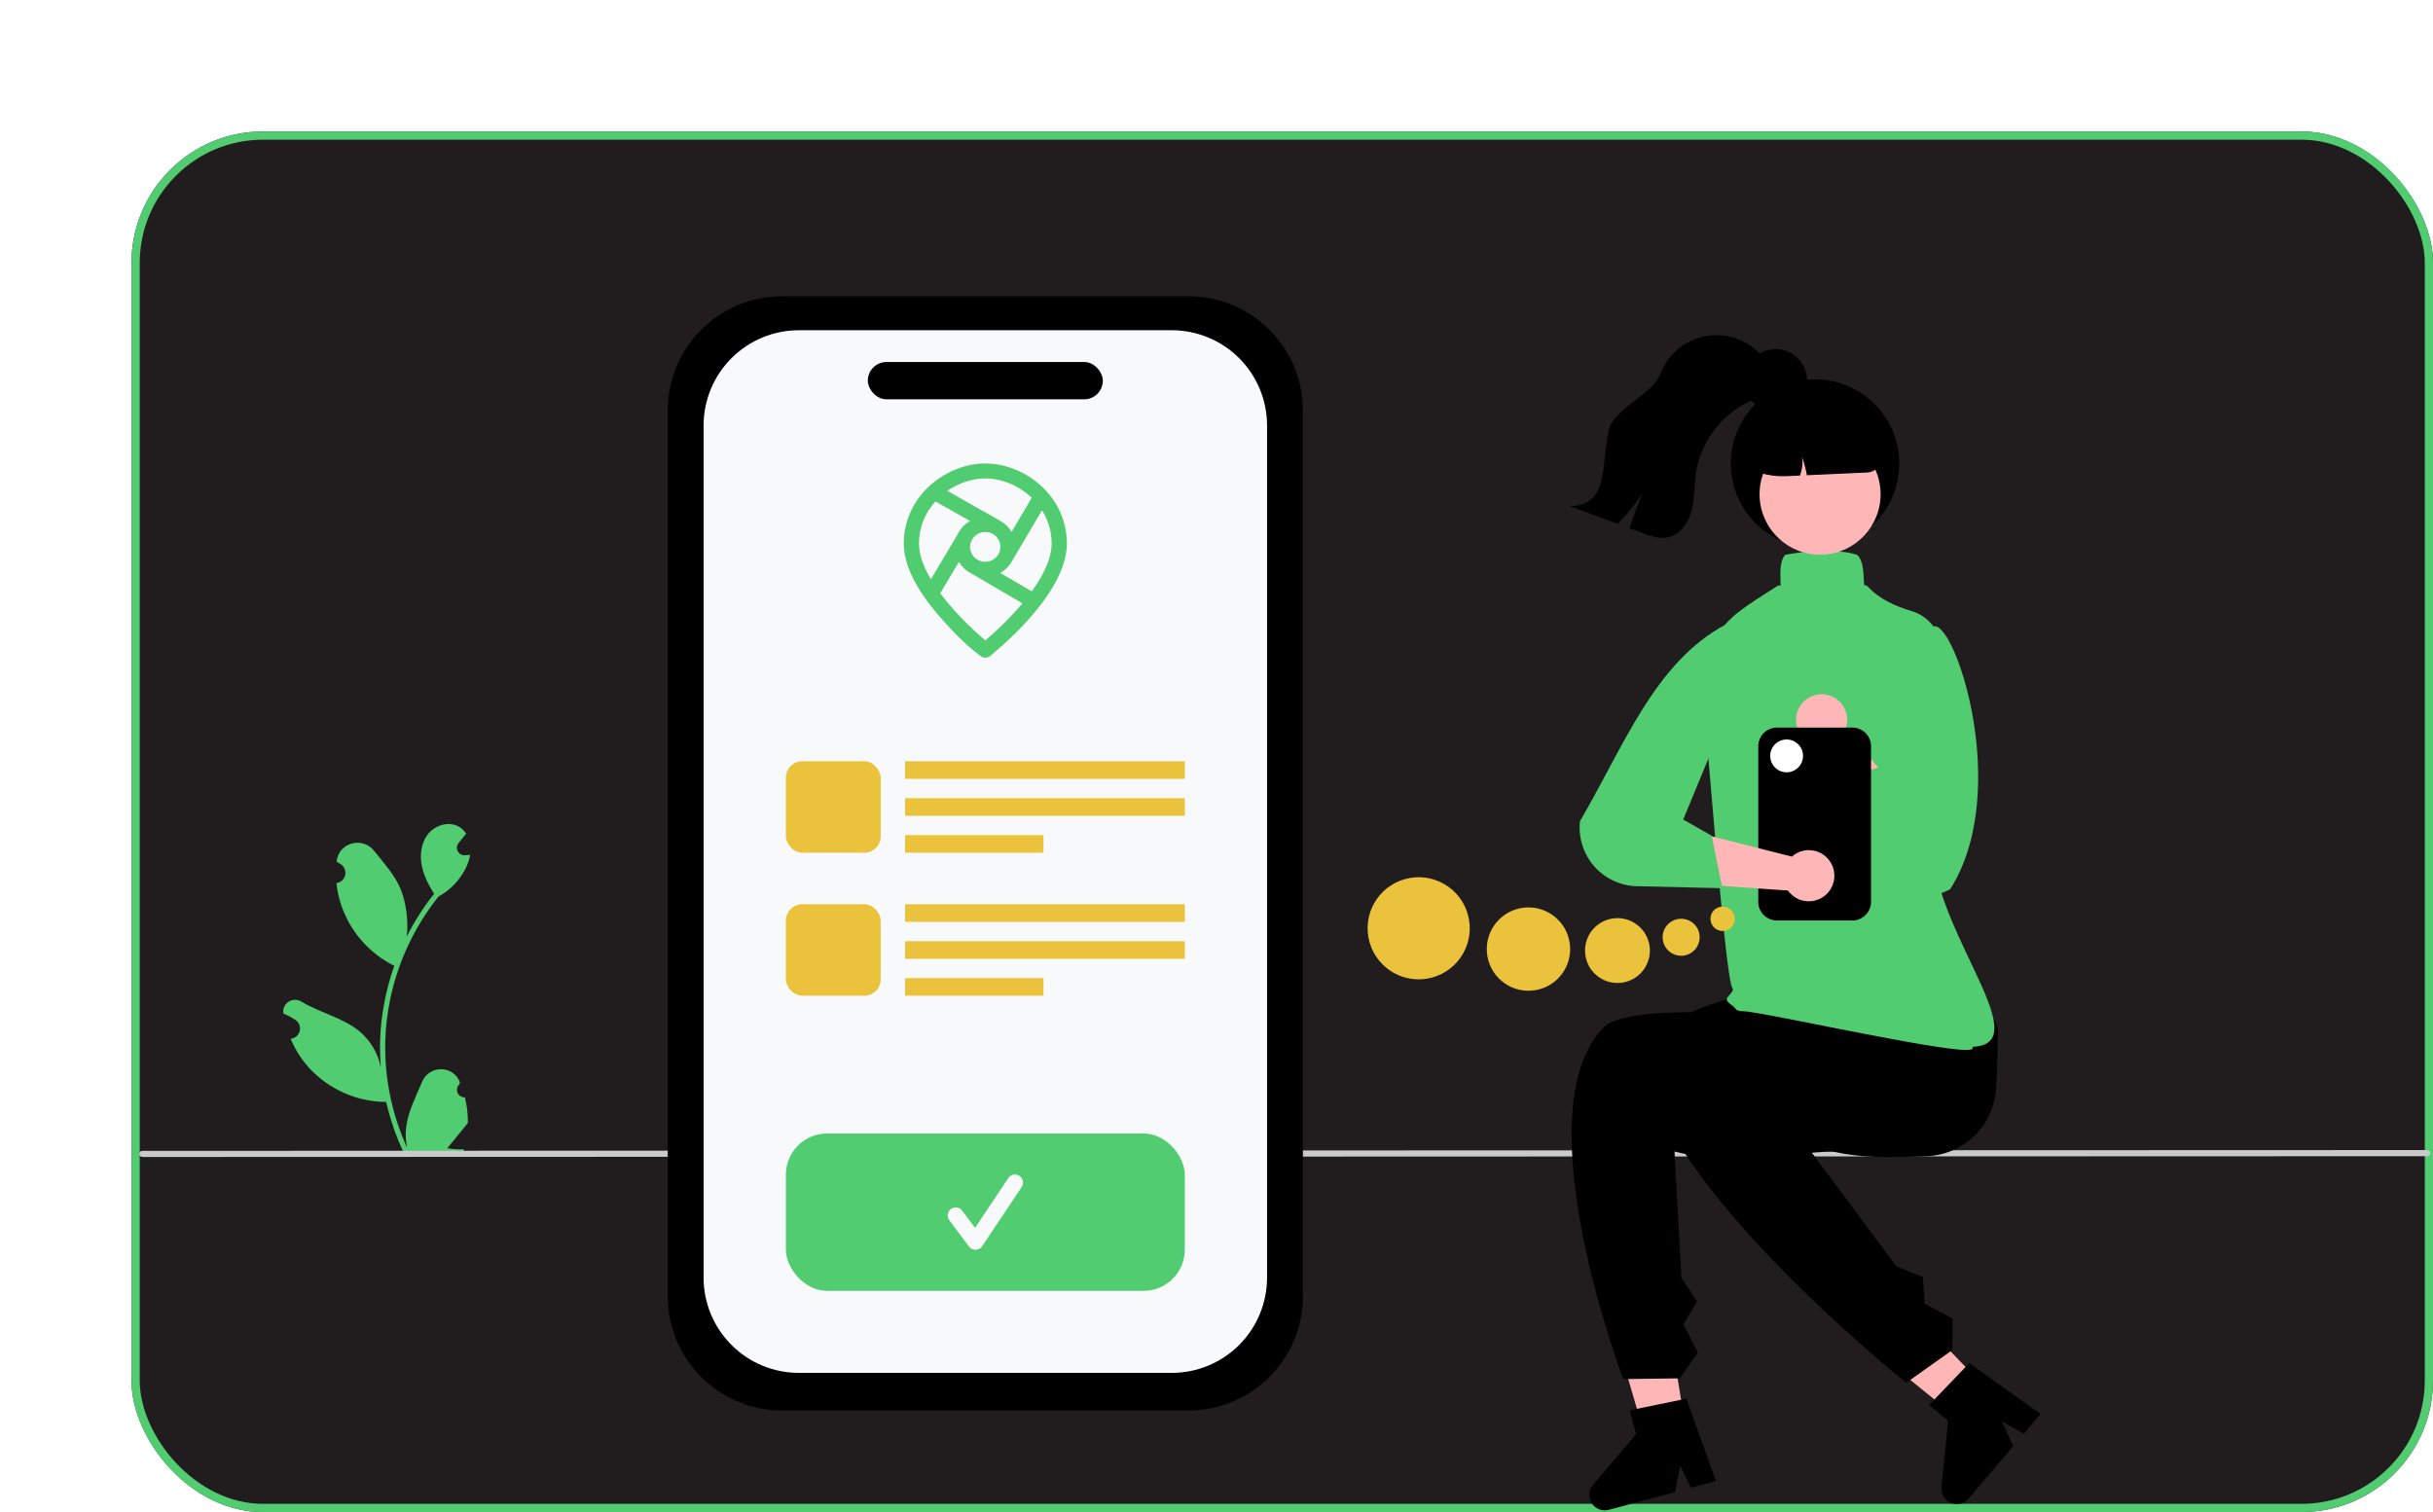 <svg width="296" height="184" viewBox="0 0 296 184" fill="none" xmlns="http://www.w3.org/2000/svg">
<g filter="url(#filter0_d_2796_31074)">
<rect width="280" height="168" rx="16" fill="#211C1E"/>
<rect x="0.5" y="0.5" width="279" height="167" rx="15.5" stroke="#51CC70"/>
<path d="M40.562 117.542C40.373 117.551 40.185 117.501 40.025 117.4C39.865 117.298 39.74 117.15 39.667 116.975C39.593 116.8 39.576 116.607 39.616 116.422C39.657 116.237 39.753 116.068 39.892 115.94C39.915 115.847 39.932 115.781 39.955 115.688C39.947 115.668 39.939 115.648 39.93 115.627C39.079 113.598 36.195 113.612 35.351 115.644C34.602 117.448 33.648 119.255 33.413 121.163C33.31 122.006 33.354 122.86 33.542 123.688C31.783 119.851 30.87 115.68 30.864 111.459C30.864 110.4 30.922 109.341 31.04 108.289C31.138 107.426 31.273 106.569 31.445 105.718C32.388 101.102 34.413 96.776 37.352 93.094C38.775 92.318 39.926 91.124 40.649 89.674C40.911 89.152 41.096 88.596 41.199 88.021C41.038 88.042 40.875 88.055 40.715 88.066C40.665 88.069 40.612 88.071 40.562 88.074L40.543 88.075C40.367 88.083 40.192 88.039 40.04 87.95C39.887 87.861 39.764 87.73 39.684 87.572C39.605 87.414 39.573 87.237 39.592 87.062C39.611 86.886 39.68 86.72 39.791 86.583C39.86 86.497 39.93 86.412 39.999 86.327C40.104 86.195 40.212 86.066 40.318 85.935C40.33 85.922 40.341 85.909 40.352 85.895C40.473 85.745 40.594 85.598 40.715 85.448C40.494 85.105 40.197 84.818 39.846 84.609C38.634 83.898 36.96 84.39 36.084 85.488C35.205 86.585 35.039 88.124 35.345 89.495C35.605 90.668 36.173 91.744 36.813 92.768C36.747 92.852 36.679 92.933 36.613 93.018C35.41 94.564 34.362 96.224 33.484 97.975C33.733 96.033 33.365 93.694 32.74 92.186C32.028 90.468 30.693 89.022 29.517 87.536C28.106 85.752 25.21 86.531 24.962 88.792C24.959 88.814 24.957 88.836 24.954 88.858C25.129 88.957 25.3 89.061 25.467 89.172C25.677 89.312 25.84 89.513 25.934 89.747C26.028 89.981 26.049 90.239 25.995 90.486C25.94 90.732 25.812 90.957 25.628 91.129C25.444 91.302 25.211 91.415 24.962 91.454L24.936 91.457C24.998 92.087 25.108 92.71 25.265 93.323C25.719 95.033 26.522 96.631 27.622 98.016C28.723 99.402 30.098 100.545 31.661 101.374C31.764 101.427 31.864 101.479 31.966 101.529C31.084 104.031 30.53 106.636 30.319 109.281C30.2 110.841 30.207 112.408 30.34 113.966C30.338 113.948 30.335 113.93 30.332 113.911C29.996 112.178 29.071 110.614 27.715 109.483C25.7 107.828 22.854 107.219 20.68 105.888C19.634 105.248 18.293 106.076 18.476 107.289C18.479 107.308 18.482 107.327 18.485 107.347C18.809 107.479 19.124 107.631 19.429 107.802C19.604 107.9 19.775 108.005 19.942 108.115C20.152 108.256 20.315 108.456 20.409 108.691C20.503 108.925 20.524 109.183 20.47 109.429C20.415 109.676 20.287 109.9 20.103 110.073C19.918 110.246 19.686 110.359 19.436 110.397L19.411 110.401C19.392 110.404 19.377 110.407 19.358 110.409C19.912 111.731 20.689 112.948 21.655 114.006C22.849 115.287 24.292 116.311 25.895 117.014C27.499 117.718 29.229 118.086 30.98 118.097H30.982C31.458 120.163 32.146 122.173 33.037 124.096H40.378C40.404 124.015 40.428 123.93 40.452 123.849C39.772 123.892 39.09 123.851 38.42 123.728C38.965 123.06 39.51 122.386 40.054 121.718C40.066 121.705 40.078 121.692 40.089 121.678C40.365 121.336 40.644 120.997 40.92 120.655L40.92 120.654C40.935 119.606 40.815 118.56 40.562 117.542L40.562 117.542Z" fill="#51CC70"/>
<path d="M279.293 124.696L1.315 124.793C1.216 124.793 1.121 124.754 1.051 124.683C0.981 124.613 0.941 124.518 0.941 124.419C0.941 124.32 0.981 124.225 1.051 124.155C1.121 124.085 1.216 124.046 1.315 124.046L279.293 123.949C279.392 123.949 279.487 123.989 279.557 124.059C279.627 124.129 279.666 124.224 279.666 124.323C279.666 124.422 279.627 124.517 279.557 124.587C279.487 124.657 279.392 124.696 279.293 124.696Z" fill="#CACACA"/>
<path d="M218.459 124.693C209.464 125.073 204.378 124.796 197.821 119.105C193.357 118.986 189.808 115.758 189.91 111.908C190.013 108.059 193.728 105.023 198.192 105.142L214.401 105.91C218.865 106.029 227.168 105.755 227.065 109.604C227.015 111.494 227.014 113.945 226.839 116.513C226.694 118.669 225.759 120.696 224.213 122.205C222.667 123.715 220.618 124.601 218.459 124.693Z" fill="black"/>
<path d="M189.566 160.728L184.922 161.486L179.785 143.934L186.639 142.814L189.566 160.728Z" fill="#FFB6B6"/>
<path d="M187.724 124.128C196.382 126.257 202.776 123.859 208.042 124.17C211.036 119.119 220.591 112.703 215.378 110.002C212.474 108.498 182.958 105.031 179.083 109.033C169.12 119.322 181.49 151.817 181.49 151.817L188.371 151.728L190.569 148.591L188.799 145.171L190.473 142.375L188.557 139.495L187.724 124.128Z" fill="black"/>
<path d="M192.762 164.234L189.719 165.049L188.407 162.322L187.785 165.567L179.715 167.728C179.328 167.831 178.919 167.808 178.546 167.663C178.173 167.517 177.856 167.256 177.642 166.917C177.428 166.579 177.328 166.181 177.356 165.781C177.384 165.382 177.54 165.002 177.799 164.697L183.052 158.521L182.274 155.617L189.161 154.206L192.762 164.234Z" fill="black"/>
<path d="M227.625 155.007L224.236 158.271L210.031 146.752L215.034 141.934L227.625 155.007Z" fill="#FFB6B6"/>
<path d="M200.303 118.713C208.241 121.771 215.183 118.371 222.041 114.429C221.632 108.572 221.404 100.126 215.579 100.869C212.336 101.282 185.526 105.712 184.613 111.207C182.266 125.336 215.914 152.269 215.914 152.269L221.524 148.284L221.549 144.453L218.148 142.647L217.937 139.394L214.723 138.115L200.303 118.713Z" fill="black"/>
<path d="M232.248 156.076L230.208 158.476L227.578 156.978L228.911 160.001L223.501 166.366C223.241 166.672 222.891 166.886 222.502 166.978C222.112 167.07 221.703 167.035 221.334 166.878C220.966 166.721 220.657 166.451 220.453 166.106C220.25 165.762 220.161 165.361 220.201 164.962L221.011 156.895L218.721 154.948L223.584 149.873L232.248 156.076Z" fill="black"/>
<path d="M196.118 107.06C195.559 107.06 195.241 106.95 195.118 106.715C194.938 106.37 193.786 105.919 194.148 105.397C194.401 105.033 195.011 104.546 194.776 104.265C193.871 103.185 191.611 72.183 191.079 67.953C190.948 66.644 191.125 65.323 191.597 64.094C193.089 59.868 195.125 58.569 199.181 55.981C199.511 55.771 199.854 55.552 200.21 55.323C200.671 55.027 200.646 55.719 200.618 54.678C200.588 53.522 200.557 52.326 201.123 51.579L201.16 51.53L201.22 51.516C202.59 51.199 207.199 50.611 209.928 51.52L209.966 51.533L209.994 51.561C210.642 52.21 210.701 53.465 210.759 54.68C210.805 55.677 210.85 54.944 211.216 55.353C212.619 56.916 214.731 57.819 216.493 58.331C217.598 58.648 218.565 59.325 219.242 60.254C219.918 61.183 220.265 62.311 220.228 63.46C220.037 69.246 220.188 78.394 219.2 84.842C217.556 95.572 232.562 111.068 223.967 111.387C223.989 111.421 224.001 111.46 224.002 111.5C224.004 111.54 223.994 111.58 223.974 111.615C223.361 112.761 198.225 107.06 196.118 107.06Z" fill="#51CC70"/>
<path d="M204.817 50.655C210.476 50.655 215.062 46.068 215.062 40.41C215.062 34.752 210.476 30.165 204.817 30.165C199.159 30.165 194.572 34.752 194.572 40.41C194.572 46.068 199.159 50.655 204.817 50.655Z" fill="black"/>
<path d="M205.64 51.5C209.705 51.385 212.906 47.997 212.791 43.932C212.676 39.867 209.288 36.666 205.223 36.781C201.158 36.896 197.957 40.285 198.072 44.349C198.187 48.414 201.575 51.615 205.64 51.5Z" fill="#FFB6B6"/>
<path d="M205.503 32.912L202.518 32.997C200.637 33.051 198.855 33.85 197.562 35.218C196.27 36.585 195.573 38.41 195.624 40.291L195.626 40.357L195.68 40.391C197.302 41.464 199.217 42.009 201.161 41.95L201.329 41.946L202.978 41.871C203.256 41.157 203.348 40.384 203.248 39.624C203.497 40.344 203.691 41.082 203.83 41.831L211.229 41.495C211.66 41.473 212.065 41.285 212.358 40.969C212.651 40.653 212.81 40.235 212.799 39.804C212.744 37.923 211.944 36.141 210.576 34.849C209.208 33.557 207.384 32.86 205.503 32.912Z" fill="black"/>
<path d="M199.597 31.202C198.923 32.032 197.841 32.379 196.869 32.828C195.155 33.639 193.664 34.856 192.525 36.374C191.387 37.891 190.637 39.664 190.338 41.537C190.109 43.062 190.189 44.633 189.802 46.124C189.416 47.616 188.4 49.098 186.889 49.397C185.867 49.602 184.826 49.234 183.849 48.87C183.312 48.672 182.775 48.472 182.237 48.272C182.752 46.866 183.266 45.46 183.779 44.053C182.928 45.391 181.93 46.629 180.802 47.743C178.876 47.029 176.949 46.315 175.02 45.602C179.713 45.486 178.783 40.953 179.704 36.353C180.21 33.825 185.076 31.985 185.971 29.567C186.455 28.257 187.305 27.112 188.419 26.268C189.533 25.425 190.866 24.919 192.259 24.809C193.652 24.7 195.047 24.991 196.28 25.65C197.512 26.309 198.53 27.307 199.213 28.526C200.187 28.882 200.258 30.381 199.597 31.202Z" fill="black"/>
<path d="M200.028 34.112C202.135 34.112 203.843 32.404 203.843 30.297C203.843 28.19 202.135 26.482 200.028 26.482C197.921 26.482 196.213 28.19 196.213 30.297C196.213 32.404 197.921 34.112 200.028 34.112Z" fill="black"/>
<path d="M208.554 72.629L216.811 82.648L213.401 88.051C213.401 88.051 205.099 75.072 204.912 74.623C204.298 74.48 203.742 74.154 203.317 73.688C202.893 73.222 202.62 72.638 202.535 72.013C202.449 71.389 202.555 70.753 202.839 70.19C203.123 69.627 203.571 69.164 204.124 68.861C204.677 68.558 205.309 68.43 205.936 68.495C206.563 68.559 207.156 68.812 207.636 69.22C208.116 69.629 208.461 70.173 208.625 70.782C208.789 71.391 208.764 72.035 208.554 72.629Z" fill="#FFB6B6"/>
<path d="M219.148 60.268C221.64 58.891 228.909 80.129 221.26 92.209C220.388 92.682 219.426 92.967 218.436 93.047C217.447 93.127 216.452 92.999 215.514 92.672C214.577 92.346 213.718 91.827 212.993 91.149C212.267 90.472 211.691 89.65 211.301 88.737L207.342 79.046L213.686 77.024L216.716 80.501L216.294 73.584L219.9 63.753L219.148 60.268Z" fill="#51CC70"/>
<path d="M209.357 96.017H200.187C199.584 96.016 199.006 95.776 198.579 95.35C198.153 94.924 197.913 94.345 197.912 93.742V74.811C197.913 74.208 198.153 73.63 198.579 73.203C199.006 72.777 199.584 72.537 200.187 72.536H209.357C209.96 72.537 210.538 72.777 210.964 73.203C211.391 73.63 211.631 74.208 211.631 74.811V93.742C211.631 94.345 211.391 94.924 210.964 95.35C210.538 95.776 209.96 96.016 209.357 96.017Z" fill="black"/>
<path d="M201.36 77.981C202.463 77.981 203.357 77.087 203.357 75.984C203.357 74.881 202.463 73.987 201.36 73.987C200.257 73.987 199.363 74.881 199.363 75.984C199.363 77.087 200.257 77.981 201.36 77.981Z" fill="white"/>
<path d="M201.993 88.238L189.896 85.17L188.016 91.395C188.016 91.395 201.031 92.358 201.517 92.363C201.881 92.878 202.392 93.27 202.984 93.488C203.575 93.706 204.219 93.739 204.83 93.583C205.441 93.427 205.99 93.089 206.404 92.614C206.819 92.139 207.08 91.55 207.152 90.924C207.224 90.297 207.105 89.664 206.809 89.107C206.514 88.55 206.056 88.096 205.497 87.805C204.938 87.514 204.304 87.4 203.678 87.477C203.052 87.554 202.465 87.82 201.993 88.238Z" fill="#FFB6B6"/>
<path d="M193.921 60.011C185.295 64.621 181.515 74.896 176.223 83.926C176.114 84.913 176.212 85.911 176.51 86.858C176.809 87.805 177.302 88.678 177.957 89.424C178.613 90.169 179.417 90.769 180.317 91.186C181.218 91.603 182.196 91.828 183.189 91.845L193.541 92.084L192.244 85.696L188.781 83.729L192.874 73.827L193.921 60.011Z" fill="#51CC70"/>
<path d="M128.592 20.052H79.158C71.469 20.052 65.236 26.285 65.236 33.974V141.719C65.236 149.407 71.469 155.64 79.158 155.64H128.592C136.281 155.64 142.513 149.407 142.513 141.719V33.974C142.513 26.285 136.281 20.052 128.592 20.052Z" fill="black"/>
<path d="M138.152 35.771V139.481C138.148 142.552 136.926 145.497 134.755 147.669C132.583 149.84 129.638 151.062 126.567 151.065H81.182C78.111 151.062 75.166 149.84 72.995 147.669C70.823 145.497 69.601 142.552 69.598 139.481V35.771C69.601 32.7 70.823 29.755 72.995 27.583C75.166 25.412 78.111 24.19 81.182 24.186C99.391 24.186 114.022 24.186 126.567 24.186C129.638 24.19 132.583 25.412 134.755 27.583C136.926 29.755 138.148 32.7 138.152 35.771Z" fill="#F8F9FA"/>
<rect x="89.58" y="28.052" width="28.591" height="4.543" rx="2.272" fill="black"/>
<path fill-rule="evenodd" clip-rule="evenodd" d="M98.681 59.448C100.071 60.996 101.597 62.591 103.295 63.83L103.295 63.83C103.634 64.096 104.115 64.096 104.454 63.83C106.101 62.486 107.651 61.026 109.068 59.448C110.218 58.166 111.388 56.675 112.275 55.105C113.157 53.544 113.798 51.838 113.798 50.147C113.798 44.357 108.668 40.401 103.874 40.401C99.081 40.401 93.951 44.357 93.951 50.147C93.951 51.838 94.591 53.544 95.473 55.105C96.36 56.675 97.531 58.166 98.681 59.448ZM97.804 45.014C96.593 46.359 95.805 48.121 95.805 50.147C95.805 51.406 96.289 52.797 97.094 54.221C97.146 54.313 97.2 54.405 97.254 54.497L100.491 49.047C100.541 48.94 100.596 48.834 100.657 48.73C100.994 48.156 101.466 47.707 102.011 47.398L97.804 45.014ZM99.254 43.734C100.636 42.769 102.278 42.222 103.874 42.222C105.889 42.222 107.974 43.093 109.521 44.576L107.074 48.727C106.76 48.192 106.302 47.728 105.719 47.398C105.702 47.388 105.684 47.378 105.667 47.369C105.657 47.363 105.647 47.357 105.637 47.351L99.254 43.734ZM110.767 46.096L107.166 52.205C107.137 52.26 107.107 52.314 107.075 52.369C107.042 52.425 107.007 52.481 106.971 52.535L106.926 52.611C106.884 52.683 106.833 52.747 106.776 52.802C106.472 53.183 106.1 53.491 105.688 53.719L109.527 55.966C109.939 55.396 110.321 54.811 110.654 54.221C111.459 52.797 111.944 51.406 111.944 50.147C111.944 48.627 111.5 47.255 110.767 46.096ZM108.391 57.42C108.156 57.702 107.917 57.976 107.677 58.243C106.581 59.465 105.482 60.509 104.656 61.249C104.353 61.52 104.088 61.749 103.874 61.931C103.66 61.749 103.396 61.52 103.093 61.249C102.267 60.509 101.168 59.465 100.072 58.243C99.493 57.599 98.92 56.911 98.391 56.197L100.66 52.375C100.975 52.908 101.431 53.37 102.014 53.701C102.083 53.74 102.154 53.777 102.225 53.812L108.391 57.42ZM102.419 49.415L102.149 49.87C101.837 50.627 102.082 51.504 102.747 51.998L103.101 52.205C103.916 52.57 104.888 52.305 105.395 51.575L105.533 51.341C105.953 50.491 105.638 49.454 104.792 48.974C103.988 48.518 102.98 48.722 102.419 49.415Z" fill="#51CC70"/>
<rect x="79.611" y="121.933" width="48.532" height="19.15" rx="5.019" fill="#51CC70"/>
<path d="M102.678 136.088C102.526 136.088 102.376 136.053 102.24 135.985C102.105 135.917 101.986 135.818 101.895 135.696L99.495 132.495C99.418 132.393 99.361 132.276 99.329 132.151C99.297 132.026 99.29 131.897 99.309 131.77C99.327 131.642 99.37 131.52 99.435 131.409C99.501 131.299 99.588 131.202 99.69 131.125C99.793 131.048 99.91 130.992 100.035 130.96C100.159 130.928 100.289 130.921 100.416 130.939C100.543 130.957 100.666 131 100.776 131.066C100.887 131.131 100.984 131.218 101.061 131.321L102.631 133.415L106.665 127.364C106.736 127.257 106.828 127.165 106.935 127.094C107.042 127.022 107.162 126.972 107.288 126.947C107.414 126.922 107.544 126.922 107.67 126.947C107.796 126.972 107.916 127.021 108.023 127.092C108.13 127.164 108.222 127.255 108.293 127.362C108.365 127.469 108.414 127.589 108.44 127.715C108.465 127.841 108.465 127.971 108.44 128.097C108.415 128.223 108.365 128.343 108.294 128.45L103.493 135.652C103.406 135.782 103.289 135.89 103.152 135.966C103.015 136.041 102.862 136.083 102.705 136.088C102.696 136.088 102.687 136.088 102.678 136.088Z" fill="#F8F9FA"/>
<rect x="79.611" y="76.637" width="11.534" height="11.13" rx="2" fill="#EBC23B"/>
<path d="M128.143 76.637H94.113V78.778H128.143V76.637Z" fill="#EBC23B"/>
<path d="M128.143 81.131H94.113V83.273H128.143V81.131Z" fill="#EBC23B"/>
<path d="M110.95 85.626H94.113V87.767H110.95V85.626Z" fill="#EBC23B"/>
<rect x="79.611" y="94.039" width="11.534" height="11.13" rx="2" fill="#EBC23B"/>
<path d="M128.143 94.039H94.113V96.18H128.143V94.039Z" fill="#EBC23B"/>
<path d="M128.143 98.533H94.113V100.675H128.143V98.533Z" fill="#EBC23B"/>
<path d="M110.95 103.028H94.113V105.169H110.95V103.028Z" fill="#EBC23B"/>
<circle cx="188.529" cy="98.054" r="2.252" transform="rotate(-10.104 188.529 98.054)" fill="#EBC23B"/>
<circle cx="193.577" cy="95.81" r="1.483" transform="rotate(-10.104 193.577 95.81)" fill="#EBC23B"/>
<circle cx="180.781" cy="99.673" r="3.945" transform="rotate(-10.104 180.781 99.673)" fill="#EBC23B"/>
<circle cx="169.955" cy="99.493" r="5.072" transform="rotate(-10.104 169.955 99.493)" fill="#EBC23B"/>
<circle cx="156.598" cy="96.962" r="6.214" transform="rotate(-10.104 156.598 96.962)" fill="#EBC23B"/>
</g>
<defs>
<filter id="filter0_d_2796_31074" x="0" y="0" width="296" height="184" filterUnits="userSpaceOnUse" color-interpolation-filters="sRGB">
<feFlood flood-opacity="0" result="BackgroundImageFix"/>
<feColorMatrix in="SourceAlpha" type="matrix" values="0 0 0 0 0 0 0 0 0 0 0 0 0 0 0 0 0 0 127 0" result="hardAlpha"/>
<feOffset dx="16" dy="16"/>
<feComposite in2="hardAlpha" operator="out"/>
<feColorMatrix type="matrix" values="0 0 0 0 0.086 0 0 0 0 0.078 0 0 0 0 0.082 0 0 0 1 0"/>
<feBlend mode="normal" in2="BackgroundImageFix" result="effect1_dropShadow_2796_31074"/>
<feBlend mode="normal" in="SourceGraphic" in2="effect1_dropShadow_2796_31074" result="shape"/>
</filter>
</defs>
</svg>
